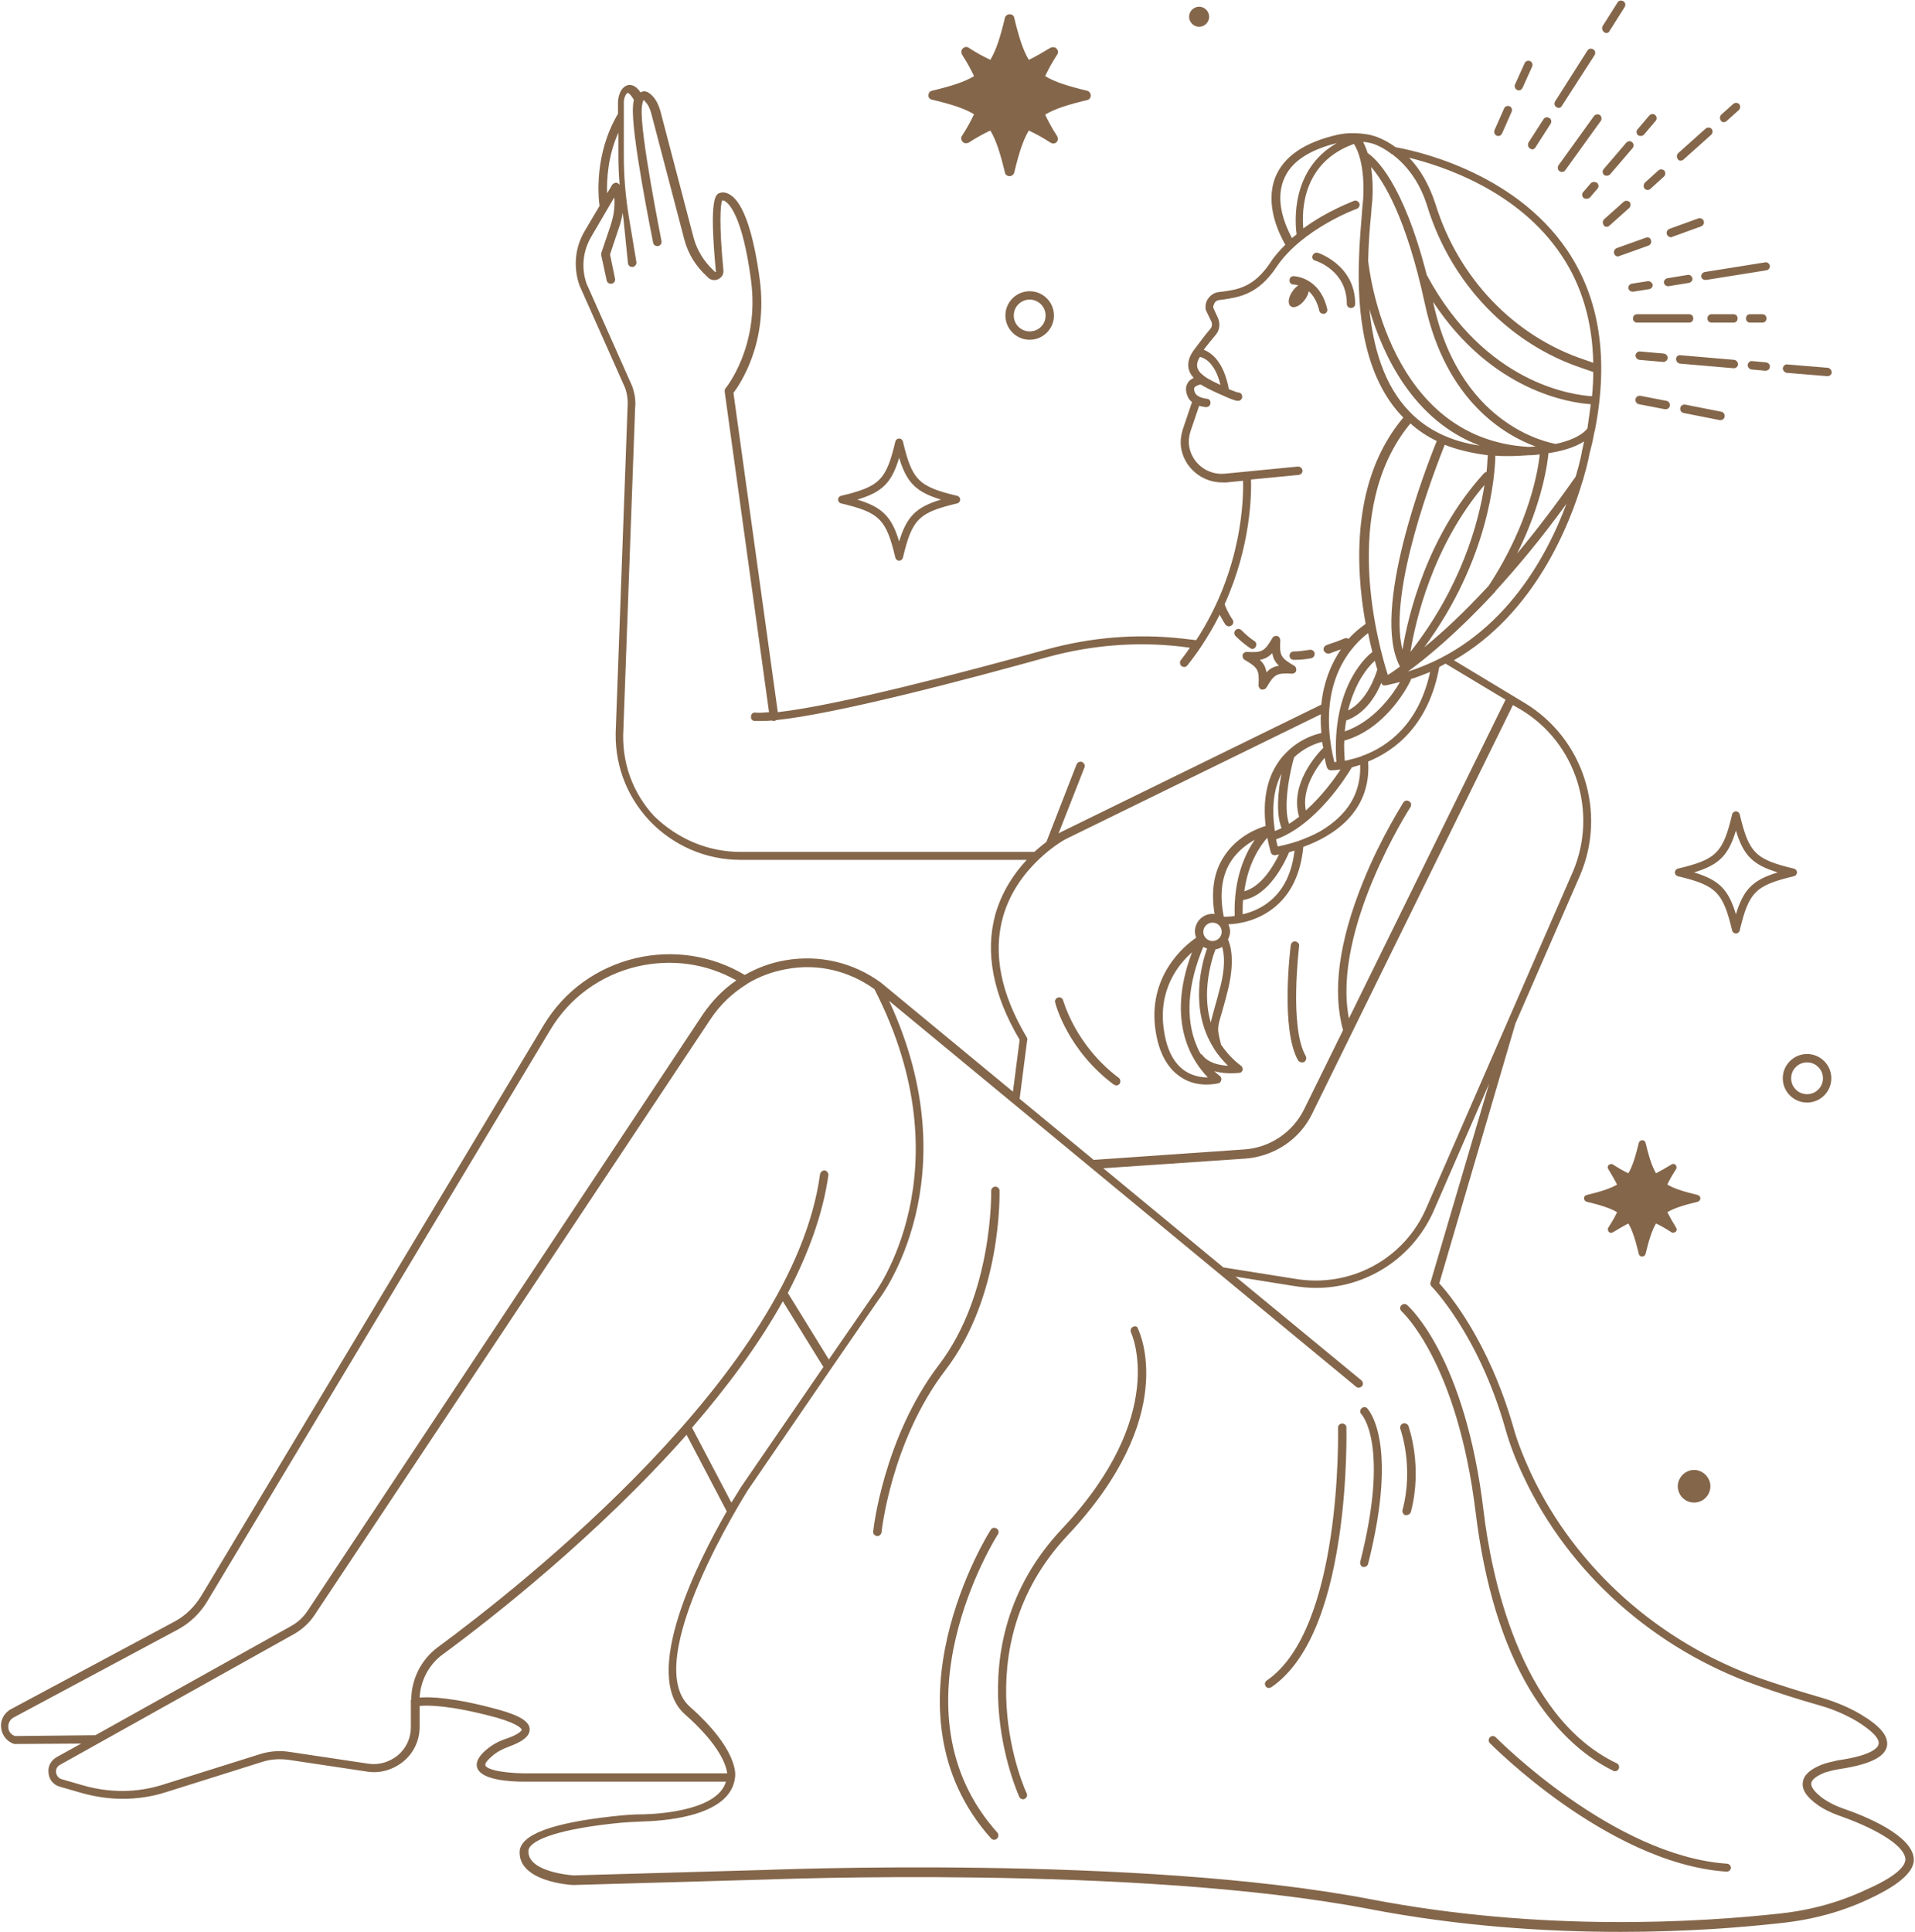 <?xml version="1.0" encoding="UTF-8" standalone="no"?><svg xmlns="http://www.w3.org/2000/svg" xmlns:xlink="http://www.w3.org/1999/xlink" fill="#000000" height="461.8" preserveAspectRatio="xMidYMid meet" version="1" viewBox="0.0 -0.2 457.7 461.8" width="457.7" zoomAndPan="magnify"><g id="change1_1"><path d="M313.7,60.9c0.2-0.5,0.7-0.8,1.2-0.7c0.1,0,9,2.9,9,12.2c0,0.6-0.4,1-1,1s-1-0.4-1-1 c0-7.9-7.2-10.2-7.5-10.3C313.8,62,313.5,61.4,313.7,60.9z M312.8,69.4c1,0.9,2,2.4,2.5,4.6c0.1,0.5,0.5,0.8,1,0.8 c0.1,0,0.2,0,0.2,0c0.5-0.1,0.9-0.7,0.7-1.2c-1.8-7.7-8-7.8-8-7.8c-0.6,0-1,0.4-1,1s0.4,1,1,1c0,0,0.5,0,1.1,0.2 c-0.4,0.3-0.9,0.7-1.3,1.3c-1.1,1.5-1.3,3.1-0.5,3.7c0.8,0.6,2.3-0.1,3.4-1.6C312.4,70.7,312.7,70,312.8,69.4z M311.2,253.7 c0.2,0,0.3,0,0.5-0.1c0.5-0.3,0.6-0.9,0.4-1.4c-4-6.8-1.6-26.1-1.6-26.3c0.1-0.5-0.3-1-0.9-1.1c-0.5-0.1-1,0.3-1.1,0.9 c-0.1,0.8-2.5,20.2,1.8,27.6C310.5,253.5,310.8,253.7,311.2,253.7z M266.2,259c0.2,0.1,0.4,0.2,0.6,0.2c0.3,0,0.6-0.1,0.8-0.4 c0.3-0.4,0.2-1.1-0.2-1.4c-10.4-7.8-13.2-18.3-13.3-18.5c-0.1-0.5-0.7-0.9-1.2-0.7c-0.5,0.1-0.9,0.7-0.7,1.2 C252.3,239.9,255.2,250.8,266.2,259z M447.2,453.4c-6.6,3.2-13.9,5.2-21.6,6c-9,1-22.3,2.1-38.2,2.1c-17.7,0-38.5-1.3-60.3-5.5 c-55.4-10.6-143.5-7-144.4-7l-45.7,1.3c-0.6,0-13.1-0.8-12.8-8c0.2-4,7.6-6.8,22.1-8.4c2.6-0.3,5.1-0.5,7.6-0.5 c4.3-0.1,17.7-1.1,19.6-7.8h-46.8c-0.4,0-0.8,0-1.4,0c-3.5,0-10.1-0.4-11.2-3.2c-0.5-1.3,0.2-2.8,2.1-4.4c1.4-1.2,3-2.1,4.9-2.7 c2.9-1,3.6-1.9,3.6-2.1c0,0-0.1-1.2-6-2.9c-11-3-16.5-3-18.4-2.8v5c0,3.2-1.4,6.2-3.8,8.2s-5.6,3-8.7,2.5l-18.7-2.8 c-2.2-0.3-4.4-0.2-6.5,0.5l-22.9,7.2c-3.4,1.1-6.9,1.6-10.4,1.6c-3.3,0-6.6-0.5-9.8-1.4l-5.2-1.5c-1.5-0.4-2.6-1.7-2.7-3.3 c-0.2-1.6,0.6-3,2-3.8l5.8-3.2l-15.7,0.1c0,0,0,0,0,0c-0.1,0-0.2,0-0.3,0c-1.6-0.5-2.8-1.9-3.1-3.6c-0.3-1.7,0.4-3.4,1.8-4.4 c0,0,0.1,0,0.1-0.1l39.4-21.1c2.7-1.4,4.9-3.6,6.5-6.2l81.9-136.5c4.9-8.1,12.7-13.7,21.9-15.9c9-2.1,18.2-0.7,26.1,4 c3-1.7,6.2-2.9,9.7-3.5c8.1-1.4,16.2,0.5,22.8,5.3c0,0,0,0,0,0c0,0,0,0,0,0l31.6,26.1l1.6-12.4c-6.4-10.8-8.3-20.9-5.8-30 c1.6-5.5,4.5-9.8,7.5-13H177c-8.3,0-16.1-3.4-21.8-9.4c-5.7-6.1-8.5-14-8-22.3l2.8-76.7c0.1-1.5-0.1-3-0.6-4.4l-10.9-24.5 c-1.5-4.3-1.1-9,1.2-12.9l3.6-6.1c-0.3-2.1-1.3-12.4,4.4-22v-2.7c0-1,0.3-2,0.7-2.8c0.7-1.1,1.5-1.4,2.1-1.4c0,0,0,0,0,0 c0.9,0,1.8,0.6,2.6,1.8c0.1-0.1,0.3-0.2,0.4-0.2c0.8-0.3,1.7,0.2,2.6,1.2c0.8,0.9,1.3,2,1.7,3.3l8,30.5c0.8,2.9,2.4,5.5,4.6,7.6 l0.5,0.5c0,0,0.1,0.1,0.1,0c0.1,0,0.1-0.1,0.1-0.1c-1.7-18,0-18.5,1-18.8c0.6-0.2,1.4-0.2,2.5,0.5c3.1,2,5.5,9.1,7,20.3 c2,15.2-4.8,25-6.3,27l10.6,76.3c14.5-1.6,45.5-9.8,64.3-15c10.6-2.9,21.4-3.8,32.3-2.6l3.4,0.4c11.1-17,11.3-33.9,11.2-38.1l-4,0.4 c-0.3,0-0.6,0-1,0c-4.6,0-8.7-3.2-9.7-7.7c-0.4-1.7-0.2-3.5,0.4-5.3l2.1-6.2c-0.5-0.4-0.9-0.9-1.1-1.5c-0.6-1.5-0.3-2.5,0.1-3.1 c0.3-0.6,0.9-0.9,1.4-1.2c-1.8-1.9-1.7-4.3,0.1-6.7c0.2-0.3,0.4-0.5,0.6-0.8c0.9-1.2,2-2.7,3.2-4.1c0.5-0.5,0.6-1.3,0.3-1.9 l-1.2-2.5c0-0.1-0.1-0.2-0.1-0.2c-0.2-1,0-2,0.6-2.8c0.6-0.8,1.5-1.4,2.5-1.5l0.9-0.1c3.7-0.5,7.5-1.1,11.4-6.9c1-1.6,2.3-3,3.6-4.3 c-1.3-2.3-5-9.4-2.4-16.1c2-5,7-8.4,14.9-10.2c4.1-0.9,8.2,0.1,8.3,0.2c0.2,0,2.7,0.7,5.6,2.8c2.9,0.5,28,5.2,41.1,24.8 c7.7,11.5,9.8,25.9,6.5,42.8c0,0.1,0,0.2-0.1,0.3c-0.3,1.7-0.7,3.5-1.2,5.3c0,0.1-0.4,2.4-1.5,6.1c0,0.1,0,0.2-0.1,0.3 c-3.1,10.6-11.5,31.9-30.8,43l16.9,10.2c14.1,8.5,19.7,26.2,13.2,41.3l-15.4,35.3L344,306.5c2.1,2.3,11.7,13.5,17.7,34.4 c1,3.6,2.5,7.3,4.3,11.2c10.6,22.5,30.6,40.3,54.7,48.8c4.6,1.6,9.7,3.2,14.9,4.7c3.3,1,6.4,2.3,9.1,3.9c4.7,2.8,6.7,5.2,6.3,7.6 c-0.5,2.6-4.1,4.4-11.4,5.5c-1.3,0.2-2.4,0.5-3.4,0.8c-2,0.8-3.2,1.7-3.3,2.6c-0.1,0.9,0.9,2.2,2.8,3.6c1.3,0.9,2.8,1.7,4.5,2.3 c6.2,2.1,16.7,6.6,17.2,12C457.7,446.8,454.4,450,447.2,453.4z M363.5,169.4l-1.9-1.1l-48,97.7c-3,6.2-9.2,10.2-16,10.7l-33.9,2.3 l28.7,23.7l17,2.7c13.2,2.3,26.2-4.6,31.5-16.9l35-80.3C382,194,376.7,177.3,363.5,169.4z M374.4,120.2c-6,8.3-11.8,15.2-17,20.9 c0,0,0,0,0,0.1c-0.1,0.1-0.2,0.2-0.3,0.3c-8.8,9.5-16.1,15.5-20.6,18.8C358.6,153.3,369.5,133.4,374.4,120.2z M325.1,182.6 c-0.7,0.2-1.3,0.4-2,0.6c-1.3,2.2-8.5,13.7-18.1,17.2c0.1,0.5,0.2,1.1,0.4,1.7c1-0.2,2.8-0.6,4.9-1.3c0,0,0,0,0,0 c1.6-0.6,3.4-1.3,5.2-2.3C322.1,194.6,325.3,189.4,325.1,182.6z M292.1,226.1c-0.5,0.3-1,0.5-1.6,0.6c-0.5,1.3-1.8,5.2-2,9.8 c-0.1,2.8,0.2,5.4,0.9,7.7c0.1-0.7,0.4-1.6,0.7-2.8c0.3-1.2,0.8-2.7,1.3-4.8C293,231,292.6,227.7,292.1,226.1z M284.9,227.4 c-3.3,2.9-8.2,9-6.7,18.7c0.7,4.7,2.4,7.9,5.1,9.7c1.9,1.2,3.9,1.5,5.4,1.5C285.2,253.7,278.5,244.3,284.9,227.4z M293.5,254.5 c-1.3-1.3-2.4-2.6-3.3-4c0-0.1-0.1-0.1-0.1-0.2c-5.9-9.3-2.9-20.2-1.6-23.8c-0.3-0.1-0.7-0.3-0.9-0.4c-3.8,9-4.3,17.2-1.6,23.6 c0.3,0.7,0.6,1.4,1,2c0.2,0.1,0.3,0.1,0.4,0.3C288.9,253.9,291.5,254.4,293.5,254.5z M289.8,220.3c-1.2,0-2.2,1-2.2,2.2 s1,2.2,2.2,2.2s2.2-1,2.2-2.2S291.1,220.3,289.8,220.3z M295.1,218.7c-0.3-8.9,2.5-14.9,4.8-18.2c-1.8,1-4,2.6-5.6,5 c-2.3,3.5-2.9,8-1.8,13.4C293.1,218.9,294,218.9,295.1,218.7z M318.9,181.9c0.1,0,0.3,0,0.5,0c-1.3-18.7,8.1-25.9,8.5-26.2 c0,0,0.1,0,0.1-0.1c-0.3-1.3-0.7-2.8-1-4.5C323.7,153.6,314.2,162.4,318.9,181.9z M378.6,105.3c-2.5,1.6-5.8,2.4-8.5,2.8 c-0.2,2.2-1.4,11.8-7.5,24c4.4-5.3,9.1-11.4,14-18.4c1.1-3.6,1.5-6,1.5-6.1C378.3,106.9,378.4,106.1,378.6,105.3z M355.8,139.8 c9.8-14.9,11.9-28,12.2-31.4c-1.5,0.2-2.6,0.2-2.7,0.2c-1.6,0.1-3.1,0.2-4.6,0.2c-1.1,0-2.2,0-3.3-0.1c-0.1,4.8-1.5,24.8-17,45.8 C344.6,151.1,349.8,146.3,355.8,139.8z M320.4,183.7c-1.4,0.2-2.2,0.2-2.3,0.2c0,0,0,0,0,0c-0.5,0-0.8-0.3-1-0.8 c-0.2-0.7-0.4-1.5-0.5-2.2c-2,2.4-5.5,7.4-4.5,12.6C315.9,190.1,318.9,186,320.4,183.7z M324.7,162.9c-0.9,1.7-1.8,3.9-2.5,6.7 c4.7-2.4,6.6-8.6,7-9.8c-0.2-0.6-0.4-1.3-0.6-2.1C327.8,158.4,326.2,160.1,324.7,162.9z M321.4,174.6c7.1-2.4,11.6-9,13.2-11.8 c-1.1,0.3-2.2,0.5-3.3,0.8c-0.1,0-0.1,0-0.2,0c0,0,0,0,0,0c0,0,0,0,0,0c0,0,0,0,0,0c0,0,0,0,0,0c-0.1,0-0.2,0-0.3,0c0,0-0.1,0-0.1,0 c-0.1,0-0.1,0-0.2-0.1c0,0-0.1,0-0.1-0.1c0,0-0.1-0.1-0.1-0.1c0,0-0.1-0.1-0.1-0.1c0,0,0,0,0-0.1c0,0,0,0,0-0.1c0,0,0,0,0-0.1 c-1.2,2.9-3.7,7.3-8.2,9c-0.1,0-0.1,0-0.2,0C321.6,172.8,321.5,173.7,321.4,174.6z M345.3,106.1c-2.2,5.6-13.7,34.9-10.1,49 c1.3-8,5.8-27.2,19.5-42.2c0.2-0.2,0.4-0.3,0.6-0.3c0.2-1.8,0.2-3.2,0.3-4C351.8,108.1,348.3,107.3,345.3,106.1z M337.1,155.6 c12.2-15.6,16.3-30.9,17.7-39.9C342.4,130.3,338.3,148.2,337.1,155.6z M380.2,96.4c-4.8-0.3-23.6-3-37.7-24.5c0,0.1,0.1,0.2,0.1,0.4 c3.4,15.7,11.1,24,17.1,28.2c5.9,4.2,11.2,5.2,12.1,5.4c2.9-0.6,6.1-1.8,7.6-3.7C379.7,100.1,380,98.2,380.2,96.4z M327.7,39.7 c0.3,2.1,0.5,4.7,0.3,7.9c-0.1,0.9-0.2,2.1-0.3,3.5c-0.3,2.8-0.6,6.6-0.7,11c0.3,2.7,5,42.6,38.3,44.5c0.2,0,0.8,0,1.7-0.1 c-7.4-2.7-21.4-10.9-26.4-33.9C336.1,51.6,330.6,43,327.7,39.7z M327.3,73.7c0.9,8.9,3.4,18.2,9.7,24.6c4.2,4.3,9.8,7,16.7,8 C337.7,100.3,330.5,84.6,327.3,73.7z M331.7,161.1c0.7-0.4,1.7-1.1,2.9-2c-7.1-13.3,6.3-47.8,8.8-53.9c-2.3-1.1-4.4-2.5-6.3-4.2 C320.1,121.5,329.6,154.5,331.7,161.1z M316,177.1c-1.3,0.3-4.2,1.3-6.7,3.7c-1,3.4-2.7,11.7-1.2,15.9c0.8-0.5,1.6-1.1,2.4-1.7 c-2.3-7.7,4.1-14.8,5.8-16.5C316.1,178,316.1,177.6,316,177.1z M306.3,184.7c-1.9,3.6-2.4,8.2-1.6,13.7c0.5-0.2,1.1-0.4,1.6-0.7 C304.9,194.2,305.5,188.6,306.3,184.7z M302.9,200c-1.6,1.8-4.6,6-5.5,12.8c4.1-1.1,7-6.1,8.3-8.8c-0.6,0.1-0.9,0.2-0.9,0.2 c0,0-0.1,0-0.1,0c-0.5,0-0.9-0.3-1-0.8C303.4,202.3,303.1,201.1,302.9,200z M303.7,215c3.2-2.7,5.1-6.7,5.7-11.9 c-0.5,0.1-0.9,0.3-1.3,0.4c-0.9,2.1-4.7,10.4-11,11.4c-0.1,1.1-0.1,2.2-0.1,3.4C299.2,217.8,301.6,216.8,303.7,215z M341.8,160.4 c-1.5,0.6-3,1.2-4.6,1.7c0,0.1,0,0.3-0.1,0.4c-0.2,0.5-5.5,11.4-15.8,14.3c-0.1,1.5,0,3.1,0.1,4.8c0.2,0,0.4-0.1,0.7-0.1 c0.1,0,0.2-0.1,0.3-0.1c0.9-0.2,2-0.5,3.1-0.9c0.1-0.1,0.3-0.2,0.5-0.2c0,0,0,0,0,0C331.7,178.1,339.1,172.9,341.8,160.4z M336.8,37.5c2.4,2.5,4.7,6.1,6.3,11.1c5.5,17.7,18.8,31.6,35.7,37.2l2,0.7c-0.2-9.8-2.7-18.4-7.6-25.7 C362.8,45.2,344.5,39.4,336.8,37.5z M327.6,34c0,0-0.7-0.2-1.8-0.3c0.3,0.6,0.7,1.5,1.1,2.7c1.7,1.1,8.4,6.8,14.1,29.1 c14,26.1,35,28.7,39.5,29c0.2-2,0.3-3.9,0.3-5.8l-2.6-0.9c-17.5-5.8-31.3-20.2-37-38.5c-2-6.6-5.5-10.4-8.4-12.6 c-0.1,0-0.1-0.1-0.2-0.1C330,34.6,327.8,34,327.6,34z M308.8,56.7c0.4-0.3,0.7-0.6,1.1-0.9c-0.4-2.9-1.4-15.5,9.6-21.8 c-6.8,1.7-11.1,4.6-12.7,8.8C304.6,48.2,307.5,54.3,308.8,56.7z M291.7,91.8c-1.3-5.4-3.9-6.5-4.9-6.7c-1,1.5-0.9,2.8,0.2,3.9 C288.1,90,288.9,90.5,291.7,91.8z M145.1,46l1.2-2c0.1-0.2,0.4-0.4,0.7-0.5c0.3-0.1,0.6,0,0.8,0.2c0.1,0.1,0.2,0.1,0.3,0.3 c-0.2-2.3-0.3-4.6-0.3-6.9v-5.6C145.3,37,145,42.6,145.1,46z M177,203.4h70.2c1-0.9,2-1.7,2.9-2.4l7.2-18.5c0.2-0.5,0.8-0.8,1.3-0.6 c0.5,0.2,0.8,0.8,0.6,1.3L253,199c0.5-0.3,0.8-0.5,0.9-0.5l61.9-30.3c0.5-5.2,2.2-9.1,3.8-11.8c0.3-0.5,0.6-1,0.9-1.4 c-0.6,0.2-1.2,0.4-2,0.7l-0.8,0.3c-0.1,0-0.2,0-0.3,0c-0.4,0-0.8-0.3-1-0.7c-0.2-0.5,0.1-1.1,0.6-1.3l0.8-0.3 c1.5-0.5,2.1-0.7,3.5-1.3c0.4-0.2,0.8-0.1,1,0.1c1.7-1.9,3.3-3,4.1-3.6c-2.5-13.7-3.4-34.6,9-49.3c-9.6-9.8-11-25.5-10.6-37.5 c0,0,0,0,0,0c0,0,0,0,0-0.1c0.1-4.4,0.5-8.3,0.7-11.1c0.1-1.4,0.2-2.6,0.3-3.4c0.5-8.2-1.4-12.1-2.2-13.3 c-12.3,4.4-12.5,15.9-12.1,20.2c5.8-4.3,11.8-6.4,12.1-6.6c0.5-0.2,1.1,0.1,1.3,0.6c0.2,0.5-0.1,1.1-0.6,1.3 c-0.1,0-13.1,4.8-19.2,13.9c-4.4,6.6-8.9,7.2-12.8,7.8l-0.9,0.1c-0.5,0.1-0.9,0.3-1.1,0.7c-0.2,0.4-0.4,0.8-0.3,1.2l1.1,2.4 c0.6,1.4,0.4,3-0.6,4.1c-1,1.2-2,2.4-2.8,3.5c1.9,0.7,4.8,2.9,6,9.4c1.7,0.7,2.1,0.8,2.2,0.8c0.6,0,1,0.4,1,1c0,0.6-0.5,1-1,1 c-0.3,0-0.9,0-4.8-1.8c-2-0.9-3.1-1.5-4.1-2.1c-0.4,0-1.2,0.3-1.5,0.7c-0.2,0.3-0.1,0.7,0.1,1.2c0.4,1.1,2.2,1.4,2.8,1.5 c0.6,0,1,0.5,0.9,1.1c0,0.5-0.5,0.9-1,0.9c0,0,0,0-0.1,0c-0.1,0-0.8-0.1-1.6-0.3l-2,5.9c-0.5,1.5-0.6,2.9-0.3,4.2 c0.9,3.9,4.5,6.5,8.5,6.1l17.4-1.7c0.5,0,1,0.3,1.1,0.9c0.1,0.5-0.3,1-0.9,1.1l-11.4,1.1c0.1,3.5,0,15.8-6.3,29.8 c0.2,0.6,0.8,2.1,1.9,3.7c0.3,0.5,0.2,1.1-0.3,1.4c-0.2,0.1-0.4,0.2-0.6,0.2c-0.3,0-0.6-0.2-0.8-0.4c-0.6-0.9-1-1.7-1.4-2.4 c-1.2,2.5-2.7,5-4.4,7.6c0,0,0,0,0,0c-1,1.5-2.1,3-3.3,4.5c-0.2,0.3-0.5,0.4-0.8,0.4c-0.2,0-0.4-0.1-0.6-0.2c-0.4-0.3-0.5-1-0.2-1.4 c0.8-1,1.5-2,2.2-3l-2.3-0.3c-10.6-1.2-21.3-0.3-31.6,2.5c-19,5.3-50.4,13.6-65,15.1c-0.1,0.1-0.3,0.2-0.5,0.2c0,0-0.1,0-0.1,0 c-0.2,0-0.3-0.1-0.5-0.1c-1.1,0.1-2.1,0.1-2.9,0.1c-0.4,0-0.8,0-1.1,0c-0.6,0-1-0.5-0.9-1.1c0-0.6,0.5-1,1.1-0.9 c0.9,0.1,2,0,3.2-0.1l-10.6-76.6c0-0.3,0-0.6,0.2-0.8c0.1-0.1,8.2-10,6.1-25.8c-2-15.2-5.2-18.3-6.2-18.9c-0.2-0.2-0.5-0.2-0.7-0.2 c-0.4,0.9-0.8,5.3,0.3,16.7c0.1,0.9-0.4,1.7-1.2,2.1c-0.8,0.4-1.7,0.3-2.4-0.3l-0.5-0.5c-2.5-2.3-4.3-5.2-5.2-8.5l-8-30.5 c-0.3-1-0.7-1.9-1.3-2.5c-0.2-0.3-0.4-0.4-0.5-0.5c-0.1,0.2-0.3,0.7-0.4,1.7c-0.6,5.8,4.7,31.8,4.7,32c0.1,0.5-0.2,1.1-0.8,1.2 c-0.5,0.1-1.1-0.2-1.2-0.8c-0.2-1.1-5.4-26.5-4.8-32.7c0-0.5,0.1-1,0.2-1.4c0-0.1-0.1-0.1-0.1-0.2c-0.9-1.5-1.4-1.5-1.4-1.5 c0,0-0.2,0.1-0.4,0.4c-0.3,0.5-0.5,1.1-0.5,1.8V37c0,4.9,0.4,9.8,1.2,14.6l1.8,10.8c0.1,0.5-0.3,1.1-0.8,1.2c-0.1,0-0.1,0-0.2,0 c-0.5,0-0.9-0.3-1-0.8L149,52c-0.1-0.4-0.1-0.9-0.2-1.3c-0.2,1.3-0.5,2.6-1,3.9l-2,6l1.2,5.8c0.1,0.5-0.2,1.1-0.8,1.2 c-0.5,0.1-1.1-0.2-1.2-0.8l-1.3-6c0-0.2,0-0.4,0-0.5l2.1-6.2c0.5-1.5,0.9-3,1-4.4c0.1-1.2,0.1-2.1,0-2.7l-5.5,9.4 c-2,3.4-2.4,7.5-1.1,11.2l10.9,24.5c0.6,1.7,0.9,3.5,0.7,5.2l-2.8,76.7c-0.5,7.8,2.1,15.2,7.4,20.9C162,200.3,169.2,203.4,177,203.4 z M245.5,248.4l-1.8,14l17.7,14.6l36-2.5c6.1-0.4,11.6-4.1,14.3-9.6l9.3-18.9c-2.6-9.3-1-21.2,4.8-35.5c4.3-10.7,9.6-18.8,9.6-18.9 c0.3-0.5,0.9-0.6,1.4-0.3c0.5,0.3,0.6,0.9,0.3,1.4c-0.2,0.3-18.8,29.3-14.7,50.5l37.4-76.1c0,0,0,0,0-0.1l-14.3-8.6 c-0.5,0.3-1,0.5-1.5,0.8c-2.5,13.9-10.6,20-17,22.6c0.8,12.2-8.6,17.9-15.5,20.4c-0.6,6.2-2.8,11-6.6,14.2c-4,3.4-8.6,4.2-11.3,4.3 c0.2,0.5,0.4,1.1,0.4,1.7c0,0.7-0.2,1.3-0.5,1.9c0.6,1.4,1.8,5.2-0.2,12.8c-0.5,2.1-1,3.6-1.3,4.8c-1.1,3.7-1.1,3.7-0.2,7.4l0,0.1 c1.3,1.9,2.8,3.6,4.8,5.1c0.3,0.2,0.5,0.7,0.4,1c-0.1,0.4-0.4,0.7-0.8,0.7c-0.1,0-0.9,0.1-2,0.1c-1.1,0-2.5-0.1-4-0.5 c0.8,0.7,1.3,1.1,1.3,1.1c0.3,0.2,0.5,0.6,0.4,1c-0.1,0.4-0.3,0.7-0.7,0.8c-0.1,0-1.2,0.3-2.8,0.3c-1.7,0-4-0.3-6.2-1.8 c-3.2-2.1-5.2-5.8-6-11c-2-13.1,6.9-20.4,9.7-22.3c-0.2-0.5-0.3-1-0.3-1.5c0-2.3,1.9-4.2,4.2-4.2c0.2,0,0.4,0,0.5,0.1 c-0.9-5.5-0.2-10.2,2.3-13.9c3.2-4.9,8.2-6.7,9.9-7.2c-0.7-6.2,0.3-11.3,3-15.2c0.6-1,1.4-1.8,2.1-2.5c0,0,0,0,0,0 c3.1-3.1,6.7-4.2,8.2-4.5c-0.1-1.6-0.2-3.1-0.1-4.5l-60.9,29.8c-0.1,0-11.6,6.2-15.1,18.7c-2.4,8.7-0.5,18.3,5.7,28.7 C245.5,247.9,245.6,248.1,245.5,248.4z M22.8,414.5l46.8-26.1c1.6-0.9,2.9-2.1,3.9-3.6L168,242.2c2.2-3.2,4.9-6,8-8.1 c-7.3-4.1-15.6-5.2-23.8-3.3c-8.7,2.1-16,7.4-20.6,15L49.6,382.4c-1.7,2.9-4.2,5.3-7.2,6.9L3,410.4c-0.8,0.6-1.1,1.5-1,2.4 c0.1,0.9,0.7,1.6,1.6,1.9L22.8,414.5z M98.3,406c0-4.9,2.4-9.6,6.3-12.5c19.8-14.6,85-65.8,91.4-113.1c0.1-0.5,0.6-0.9,1.1-0.9 c0.5,0.1,0.9,0.6,0.9,1.1c-1.3,9.3-4.8,18.8-9.7,28.2l9.8,15.9l10.5-15.2c0.3-0.3,22.7-29.8,0.4-73.3c-6.1-4.4-13.6-6.2-21-4.8 c-3.4,0.6-6.6,1.8-9.4,3.5c0,0-0.1,0.1-0.1,0.1c-3.4,2.1-6.4,4.9-8.7,8.4L75.1,385.9c-1.2,1.8-2.8,3.2-4.6,4.3l-56.2,31.4 c-0.7,0.4-1,1.1-0.9,1.8s0.6,1.4,1.3,1.6l5.2,1.5c6.3,1.8,12.8,1.8,19.1-0.2l22.9-7.2c2.4-0.8,5-1,7.4-0.6l18.7,2.8 c2.6,0.4,5.1-0.4,7.1-2c2-1.7,3.1-4.1,3.1-6.7V406z M177.1,355.2l19.7-28.7l-9.7-15.7c-5.8,10.4-13.4,20.6-21.7,30.2l9.4,17.9 C176.1,356.9,176.9,355.5,177.1,355.2z M173.8,423.6c-0.2-1.8-1.7-6.7-10.1-14.1c-10.6-9.4,3.1-36.5,10-48.5l-9.6-18.3 c-21.5,24.3-47,44.2-58.3,52.5c-3.3,2.4-5.3,6.3-5.5,10.3c2.3-0.2,8-0.1,18.9,2.9c5.1,1.4,7.4,2.9,7.4,4.7c0,1.6-1.6,2.9-4.9,4.1 c-1.6,0.6-3,1.3-4.2,2.4c-1.3,1.1-1.6,1.8-1.5,2.1c0.5,1.3,5.9,2,10.7,1.9H173.8z M455.4,444c-0.4-3.6-8.4-7.7-15.9-10.3 c-1.9-0.7-3.6-1.5-5-2.5c-2.7-1.9-3.9-3.7-3.6-5.5c0.2-1.7,1.8-3.1,4.6-4.2c1.1-0.4,2.4-0.7,3.8-1c8.3-1.2,9.6-3.1,9.7-3.9 c0.3-1.3-1.7-3.3-5.3-5.5c-2.6-1.5-5.5-2.8-8.7-3.7c-5.3-1.5-10.3-3.1-15-4.8c-24.6-8.7-45-26.8-55.8-49.8c-1.9-4-3.4-7.9-4.4-11.5 c-6.4-22.6-17.5-33.9-17.6-34c-0.3-0.3-0.4-0.6-0.3-1l14-47.5l-13.2,30.3c-5,11.4-16.1,18.5-28.2,18.5c-1.8,0-3.6-0.2-5.5-0.5 l-13.7-2.2l30.1,24.8c0.4,0.4,0.5,1,0.1,1.4c-0.4,0.4-1,0.5-1.4,0.1l-111.6-92.2c19.7,42.5-2.2,71.1-2.5,71.4l-11.3,16.4 c0,0,0,0,0,0l-20,29.2c-0.2,0.4-26,40.9-13.8,51.7c11.3,10,10.9,16,10.8,16.7c-0.8,9.1-15.5,10.5-21.7,10.7 c-2.4,0.1-4.9,0.2-7.4,0.5c-14.8,1.6-20.2,4.4-20.3,6.5c-0.3,5.2,10.7,5.9,10.8,5.9l45.6-1.3c0.9,0,89.2-3.7,144.9,7 c41,7.9,78.9,5.5,97.9,3.4c7.5-0.8,14.5-2.8,21-5.9C454.8,447.5,455.5,445,455.4,444z M238.9,284.4c0-0.6-0.5-1-1-1 c-0.6,0-1,0.5-1,1c0,0.2,0.5,24.6-12.5,41.6c-13.3,17.5-15.7,39.6-15.7,39.8c-0.1,0.5,0.3,1,0.9,1.1c0,0,0.1,0,0.1,0 c0.5,0,0.9-0.4,1-0.9c0-0.2,2.3-21.8,15.3-38.8C239.4,309.7,238.9,285.4,238.9,284.4z M270.8,316.9c-0.5,0.2-0.7,0.8-0.5,1.3 c0.1,0.2,9.2,19.7-16.5,47c-26.7,28.4-10.3,63.6-10.2,64c0.2,0.4,0.5,0.6,0.9,0.6c0.1,0,0.3,0,0.4-0.1c0.5-0.2,0.7-0.8,0.5-1.3 c-0.2-0.3-15.9-34.4,9.8-61.7c26.7-28.4,17.2-48.4,16.8-49.3C271.9,316.8,271.3,316.6,270.8,316.9z M238.5,366.5 c0.3-0.5,0.2-1.1-0.3-1.4c-0.5-0.3-1.1-0.2-1.4,0.3c-0.3,0.4-27.3,43.2,0.1,73.8c0.2,0.2,0.5,0.3,0.7,0.3c0.2,0,0.5-0.1,0.7-0.3 c0.4-0.4,0.4-1,0.1-1.4C212,408.4,238.2,366.9,238.5,366.5z M320.8,340C320.8,340,320.8,340,320.8,340c-0.6,0-1,0.5-1,1 c0,0.5,1.1,48-17,60.4c-0.5,0.3-0.6,0.9-0.3,1.4c0.2,0.3,0.5,0.4,0.8,0.4c0.2,0,0.4-0.1,0.6-0.2c8-5.5,13.5-17.6,16.2-36.1 c2-13.6,1.7-25.9,1.7-26C321.8,340.4,321.3,340,320.8,340z M385.6,423c0.1,0.1,0.3,0.1,0.4,0.1c0.4,0,0.7-0.2,0.9-0.6 c0.2-0.5,0-1.1-0.5-1.3c-23.5-11.2-30.1-45.9-31.8-60.2c-4.4-36.9-17.8-48.9-18.3-49.3c-0.4-0.4-1-0.3-1.4,0.1 c-0.4,0.4-0.3,1,0.1,1.4c0.1,0.1,13.3,12,17.7,48.1c2.1,17.1,6.4,31.4,13,42.4C371.1,412.6,378,419.3,385.6,423z M412.7,445.2 c-27.2-1.9-54.9-29.9-55.2-30.2c-0.4-0.4-1-0.4-1.4,0c-0.4,0.4-0.4,1,0,1.4c0.1,0.1,7.2,7.3,17.6,14.6c9.7,6.8,24.2,15.1,38.9,16.1 c0,0,0,0,0.1,0c0.5,0,1-0.4,1-0.9C413.7,445.7,413.3,445.2,412.7,445.2z M325.4,336.4c-0.4,0.4-0.4,1,0,1.4 c0.1,0.1,6.8,7.3-0.3,35.3c-0.1,0.5,0.2,1.1,0.7,1.2c0.1,0,0.2,0,0.2,0c0.4,0,0.9-0.3,1-0.8c7.4-29.3,0-36.9-0.3-37.2 C326.4,336,325.8,336,325.4,336.4z M335.3,340c-0.5,0.2-0.8,0.8-0.6,1.3c0,0.1,3.3,9,0.5,19.4c-0.1,0.5,0.2,1.1,0.7,1.2 c0.1,0,0.2,0,0.3,0c0.4,0,0.8-0.3,1-0.7c2.9-11.1-0.5-20.3-0.6-20.7C336.4,340.1,335.8,339.8,335.3,340z M362.6,21.3 c0.1,0.1,0.3,0.1,0.4,0.1c0.4,0,0.7-0.2,0.9-0.6l2.3-5.1c0.2-0.5,0-1.1-0.5-1.3c-0.5-0.2-1.1,0-1.3,0.5l-2.3,5.1 C361.9,20.5,362.1,21,362.6,21.3z M357.7,32.2c0.1,0.1,0.3,0.1,0.4,0.1c0.4,0,0.7-0.2,0.9-0.6l2.3-5.2c0.2-0.5,0-1.1-0.5-1.3 c-0.5-0.2-1.1,0-1.3,0.5l-2.3,5.2C357,31.4,357.2,32,357.7,32.2z M383.4,7.5c0.2,0.1,0.4,0.2,0.5,0.2c0.3,0,0.7-0.2,0.8-0.5l3.6-5.7 c0.3-0.5,0.2-1.1-0.3-1.4c-0.5-0.3-1.1-0.2-1.4,0.3l-3.6,5.7C382.8,6.6,383,7.2,383.4,7.5z M372,25.4c0.2,0.1,0.4,0.2,0.5,0.2 c0.3,0,0.7-0.2,0.8-0.5l7.8-12.1c0.3-0.5,0.2-1.1-0.3-1.4c-0.5-0.3-1.1-0.2-1.4,0.3L371.7,24C371.4,24.5,371.5,25.1,372,25.4z M365.7,35.3c0.2,0.1,0.4,0.2,0.5,0.2c0.3,0,0.7-0.2,0.8-0.5l3.6-5.6c0.3-0.5,0.2-1.1-0.3-1.4c-0.5-0.3-1.1-0.2-1.4,0.3l-3.6,5.6 C365.1,34.4,365.2,35,365.7,35.3z M372.5,39.3c-0.3,0.4-0.2,1.1,0.2,1.4c0.2,0.1,0.4,0.2,0.6,0.2c0.3,0,0.6-0.1,0.8-0.4l8.5-11.8 c0.3-0.4,0.2-1.1-0.2-1.4c-0.4-0.3-1.1-0.2-1.4,0.2L372.5,39.3z M392.1,32.3c0.3,0,0.6-0.1,0.8-0.3l2.8-3.3c0.4-0.4,0.3-1.1-0.1-1.4 c-0.4-0.4-1-0.3-1.4,0.1l-2.8,3.3c-0.4,0.4-0.3,1.1,0.1,1.4C391.6,32.2,391.9,32.3,392.1,32.3z M384,41.8c0.3,0,0.6-0.1,0.8-0.3 l5.4-6.3c0.4-0.4,0.3-1.1-0.1-1.4c-0.4-0.4-1-0.3-1.4,0.1l-5.4,6.3c-0.4,0.4-0.3,1.1,0.1,1.4C383.5,41.7,383.7,41.8,384,41.8z M380.2,43.6l-1.8,2.1c-0.4,0.4-0.3,1.1,0.1,1.4c0.2,0.2,0.4,0.2,0.7,0.2c0.3,0,0.6-0.1,0.8-0.3l1.8-2.1c0.4-0.4,0.3-1.1-0.1-1.4 C381.2,43.2,380.6,43.2,380.2,43.6z M412,29c0.2,0,0.5-0.1,0.7-0.3l2.9-2.6c0.4-0.4,0.4-1,0.1-1.4c-0.4-0.4-1-0.4-1.4-0.1l-2.9,2.6 c-0.4,0.4-0.4,1-0.1,1.4C411.4,28.9,411.7,29,412,29z M401.7,38.2c0.2,0,0.5-0.1,0.7-0.3L409,32c0.4-0.4,0.4-1,0.1-1.4 c-0.4-0.4-1-0.4-1.4-0.1l-6.6,5.9c-0.4,0.4-0.4,1-0.1,1.4C401.1,38.1,401.4,38.2,401.7,38.2z M393.1,44.9c0.2,0.2,0.5,0.3,0.7,0.3 c0.2,0,0.5-0.1,0.7-0.3l3.2-2.9c0.4-0.4,0.4-1,0.1-1.4c-0.4-0.4-1-0.4-1.4-0.1l-3.2,2.9C392.8,43.8,392.7,44.5,393.1,44.9z M384,54 c0.2,0,0.5-0.1,0.7-0.3l4.7-4.2c0.4-0.4,0.4-1,0.1-1.4c-0.4-0.4-1-0.4-1.4-0.1l-4.7,4.2c-0.4,0.4-0.4,1-0.1,1.4 C383.4,53.9,383.7,54,384,54z M399.4,56.5c0.1,0,0.2,0,0.3-0.1l6.9-2.5c0.5-0.2,0.8-0.8,0.6-1.3c-0.2-0.5-0.8-0.8-1.3-0.6l-6.9,2.5 c-0.5,0.2-0.8,0.8-0.6,1.3C398.6,56.3,399,56.5,399.4,56.5z M393.4,56.6l-7,2.5c-0.5,0.2-0.8,0.8-0.6,1.3c0.1,0.4,0.5,0.7,0.9,0.7 c0.1,0,0.2,0,0.3-0.1l7-2.5c0.5-0.2,0.8-0.8,0.6-1.3C394.5,56.7,394,56.4,393.4,56.6z M406.6,65.9c0.1,0.5,0.5,0.8,1,0.8 c0.1,0,0.1,0,0.2,0l14.4-2.3c0.5-0.1,0.9-0.6,0.8-1.1c-0.1-0.5-0.6-0.9-1.1-0.8l-14.4,2.3C406.9,64.9,406.6,65.4,406.6,65.9z M398.8,68.2l4.9-0.8c0.5-0.1,0.9-0.6,0.8-1.1c-0.1-0.5-0.6-0.9-1.1-0.8l-4.9,0.8c-0.5,0.1-0.9,0.6-0.8,1.1c0.1,0.5,0.5,0.8,1,0.8 C398.7,68.2,398.7,68.2,398.8,68.2z M393.8,67l-3.8,0.6c-0.5,0.1-0.9,0.6-0.8,1.1c0.1,0.5,0.5,0.8,1,0.8c0.1,0,0.1,0,0.2,0l3.8-0.6 c0.5-0.1,0.9-0.6,0.8-1.1C394.8,67.3,394.3,66.9,393.8,67z M421.2,76.9c0.6,0,1-0.4,1-1s-0.4-1-1-1h-2.9c-0.6,0-1,0.4-1,1s0.4,1,1,1 H421.2z M414.3,76.9c0.6,0,1-0.4,1-1s-0.4-1-1-1h-5.2c-0.6,0-1,0.4-1,1s0.4,1,1,1H414.3z M390.3,75.9c0,0.6,0.4,1,1,1h12.4 c0.6,0,1-0.4,1-1s-0.4-1-1-1h-12.4C390.7,74.9,390.3,75.3,390.3,75.9z M427,88.9l9.7,0.8c0,0,0.1,0,0.1,0c0.5,0,1-0.4,1-0.9 c0-0.5-0.4-1-0.9-1.1l-9.7-0.8c-0.6-0.1-1,0.4-1.1,0.9C426.1,88.3,426.5,88.8,427,88.9z M422.1,86.4l-3.3-0.3 c-0.6-0.1-1,0.4-1.1,0.9c0,0.6,0.4,1,0.9,1.1l3.3,0.3c0,0,0.1,0,0.1,0c0.5,0,1-0.4,1-0.9C423.1,87,422.7,86.5,422.1,86.4z M400.6,85.6c0,0.6,0.4,1,0.9,1.1l12.8,1.1c0,0,0.1,0,0.1,0c0.5,0,1-0.4,1-0.9c0-0.6-0.4-1-0.9-1.1l-12.8-1.1 C401.1,84.6,400.6,85,400.6,85.6z M397.5,86.3C397.5,86.3,397.6,86.3,397.5,86.3c0.6,0,1-0.4,1.1-0.9c0-0.6-0.4-1-0.9-1.1l-5.7-0.5 c-0.6-0.1-1,0.4-1.1,0.9c0,0.6,0.4,1,0.9,1.1L397.5,86.3z M402.8,96.5c-0.5-0.1-1.1,0.2-1.2,0.8c-0.1,0.5,0.2,1.1,0.8,1.2l8.6,1.7 c0.1,0,0.1,0,0.2,0c0.5,0,0.9-0.3,1-0.8c0.1-0.5-0.2-1.1-0.8-1.2L402.8,96.5z M391.7,96.4l6.2,1.2c0.1,0,0.1,0,0.2,0 c0.5,0,0.9-0.3,1-0.8c0.1-0.5-0.2-1.1-0.8-1.2l-6.2-1.2c-0.5-0.1-1.1,0.2-1.2,0.8C390.8,95.8,391.2,96.3,391.7,96.4z M200.3,119.2 c0-0.4,0.3-0.8,0.7-0.9c9.2-2.2,10.8-3.7,13-13c0.1-0.4,0.5-0.7,0.9-0.7c0.4,0,0.8,0.3,0.9,0.7c2.2,9.2,3.7,10.8,13,13 c0.4,0.1,0.7,0.5,0.7,0.9s-0.3,0.8-0.7,0.9c-9.2,2.2-10.8,3.7-13,13c-0.1,0.4-0.5,0.7-0.9,0.7c-0.4,0-0.8-0.3-0.9-0.7 c-2.2-9.2-3.7-10.8-13-13C200.6,120,200.3,119.6,200.3,119.2z M204.9,119.2c5.9,1.8,8.2,4,10,10c1.8-5.9,4-8.2,10-10 c-5.9-1.8-8.2-4-10-10C213.1,115.2,210.9,117.4,204.9,119.2z M401,209.2c-0.4-0.1-0.7-0.5-0.7-0.9s0.3-0.8,0.7-0.9 c9.2-2.2,10.8-3.7,13-13c0.1-0.4,0.5-0.7,0.9-0.7c0.4,0,0.8,0.3,0.9,0.7c2.2,9.2,3.7,10.8,13,13c0.4,0.1,0.7,0.5,0.7,0.9 s-0.3,0.8-0.7,0.9c-9.2,2.2-10.8,3.7-13,13c-0.1,0.4-0.5,0.7-0.9,0.7s-0.8-0.3-0.9-0.7C411.8,213,410.2,211.4,401,209.2z M404.9,208.3c5.9,1.8,8.2,4,10,10c1.8-5.9,4-8.2,10-10c-5.9-1.8-8.2-4-10-10C413.1,204.3,410.8,206.5,404.9,208.3z M222.7,23.6 c4.6,1.1,7.8,2.1,10.1,3.5c-0.7,1.5-1.6,3.2-2.9,5.2c-0.3,0.4-0.2,1,0.2,1.4c0.4,0.4,0.9,0.4,1.4,0.2c2-1.3,3.7-2.2,5.2-2.9 c1.4,2.3,2.4,5.5,3.5,10.1c0.1,0.5,0.6,0.8,1.1,0.8s1-0.4,1.1-0.8c1.1-4.6,2.1-7.8,3.5-10.1c1.5,0.7,3.2,1.6,5.2,2.9 c0.2,0.1,0.4,0.2,0.6,0.2c0.3,0,0.6-0.1,0.8-0.3c0.4-0.4,0.4-0.9,0.2-1.4c-1.3-2-2.2-3.7-2.9-5.2c2.3-1.4,5.5-2.4,10.1-3.5 c0.5-0.1,0.8-0.6,0.8-1.1s-0.4-1-0.8-1.1c-4.6-1.1-7.8-2.1-10.1-3.5c0.7-1.5,1.6-3.2,2.9-5.2c0.3-0.4,0.2-1-0.2-1.4 c-0.4-0.4-0.9-0.4-1.4-0.2c-2,1.2-3.7,2.2-5.2,2.9c-1.4-2.3-2.4-5.5-3.5-10.1c-0.1-0.5-0.6-0.8-1.1-0.8s-1,0.4-1.1,0.8 c-1.1,4.6-2.1,7.8-3.5,10.1c-1.5-0.7-3.2-1.6-5.2-2.9c-0.4-0.3-1-0.2-1.4,0.2c-0.4,0.4-0.4,0.9-0.2,1.4c1.3,2,2.2,3.7,2.9,5.2 c-2.3,1.4-5.5,2.4-10.1,3.5c-0.5,0.1-0.8,0.6-0.8,1.1S222.2,23.5,222.7,23.6z M406.4,286.2c0-0.4-0.3-0.7-0.6-0.8 c-3.3-0.8-5.6-1.5-7.3-2.5c0.5-1.1,1.2-2.3,2.1-3.7c0.2-0.3,0.1-0.7-0.1-1c-0.3-0.3-0.7-0.3-1-0.1c-1.5,0.9-2.7,1.6-3.7,2.1 c-1-1.7-1.7-4-2.5-7.3c-0.1-0.4-0.4-0.6-0.8-0.6s-0.7,0.3-0.8,0.6c-0.8,3.3-1.5,5.6-2.5,7.3c-1.1-0.5-2.3-1.2-3.7-2.1 c-0.3-0.2-0.7-0.1-1,0.1c-0.3,0.3-0.3,0.7-0.1,1c0.9,1.5,1.6,2.7,2.1,3.7c-1.7,1-4,1.7-7.3,2.5c-0.4,0.1-0.6,0.4-0.6,0.8 s0.3,0.7,0.6,0.8c3.3,0.8,5.6,1.5,7.3,2.5c-0.5,1.1-1.2,2.3-2.1,3.7c-0.2,0.3-0.1,0.7,0.1,1c0.3,0.3,0.7,0.3,1,0.1 c1.5-0.9,2.7-1.6,3.7-2.1c1,1.7,1.7,4,2.5,7.3c0.1,0.4,0.4,0.6,0.8,0.6s0.7-0.3,0.8-0.6c0.8-3.3,1.5-5.6,2.5-7.3 c1.1,0.5,2.3,1.2,3.7,2.1c0.1,0.1,0.3,0.1,0.4,0.1c0.2,0,0.4-0.1,0.6-0.2c0.3-0.3,0.3-0.7,0.1-1c-0.9-1.5-1.6-2.7-2.1-3.7 c1.7-1,4-1.7,7.3-2.5C406.1,286.9,406.4,286.6,406.4,286.2z M426.1,257.5c0-3.2,2.6-5.8,5.8-5.8s5.8,2.6,5.8,5.8s-2.6,5.8-5.8,5.8 S426.1,260.7,426.1,257.5z M428.1,257.5c0,2.1,1.7,3.8,3.8,3.8c2.1,0,3.8-1.7,3.8-3.8c0-2.1-1.7-3.8-3.8-3.8 C429.8,253.7,428.1,255.4,428.1,257.5z M251.9,75.2c0,3.2-2.6,5.8-5.8,5.8s-5.8-2.6-5.8-5.8s2.6-5.8,5.8-5.8S251.9,72,251.9,75.2z M249.9,75.2c0-2.1-1.7-3.8-3.8-3.8s-3.8,1.7-3.8,3.8s1.7,3.8,3.8,3.8S249.9,77.4,249.9,75.2z M286.6,6.2c1.3,0,2.4-1.1,2.4-2.4 s-1.1-2.4-2.4-2.4s-2.4,1.1-2.4,2.4S285.3,6.2,286.6,6.2z M404.9,358.9c2.2,0,3.9-1.8,3.9-3.9s-1.8-3.9-3.9-3.9s-3.9,1.8-3.9,3.9 S402.7,358.9,404.9,358.9z M304.1,152.3c0.2-0.4,0.7-0.6,1.2-0.5c0.4,0.1,0.7,0.6,0.7,1c-0.2,3.7,0.1,4.2,3.3,6.1 c0.4,0.2,0.6,0.7,0.5,1.2c-0.1,0.4-0.5,0.7-1,0.7c-3.7-0.2-4.2,0.1-6.1,3.3c-0.2,0.3-0.5,0.5-0.9,0.5c-0.1,0-0.2,0-0.3,0 c-0.4-0.1-0.7-0.6-0.7-1c0.2-3.7-0.1-4.2-3.3-6.1c-0.4-0.2-0.6-0.7-0.5-1.2c0.1-0.4,0.5-0.7,1-0.7 C301.7,155.8,302.2,155.5,304.1,152.3z M301.1,157.5c0.9,0.8,1.4,1.7,1.6,3c0.8-0.9,1.7-1.4,3-1.6c-0.9-0.8-1.4-1.7-1.6-3 C303.2,156.8,302.3,157.3,301.1,157.5z M309.2,157.5C309.2,157.5,309.2,157.5,309.2,157.5c1.3,0,2.8-0.1,4.2-0.4 c0.5-0.1,0.9-0.6,0.8-1.2c-0.1-0.5-0.6-0.9-1.2-0.8c-1.3,0.2-2.6,0.4-3.8,0.4c-0.6,0-1,0.5-1,1C308.2,157,308.6,157.5,309.2,157.5z M298.8,154.7c0.2,0.1,0.4,0.2,0.5,0.2c0.3,0,0.7-0.2,0.8-0.5c0.3-0.5,0.2-1.1-0.3-1.4c-1.1-0.7-2.1-1.6-3.1-2.6 c-0.4-0.4-1-0.4-1.4,0c-0.4,0.4-0.4,1,0,1.4C296.4,152.9,297.6,153.9,298.8,154.7z" fill="#84664a"/></g></svg>